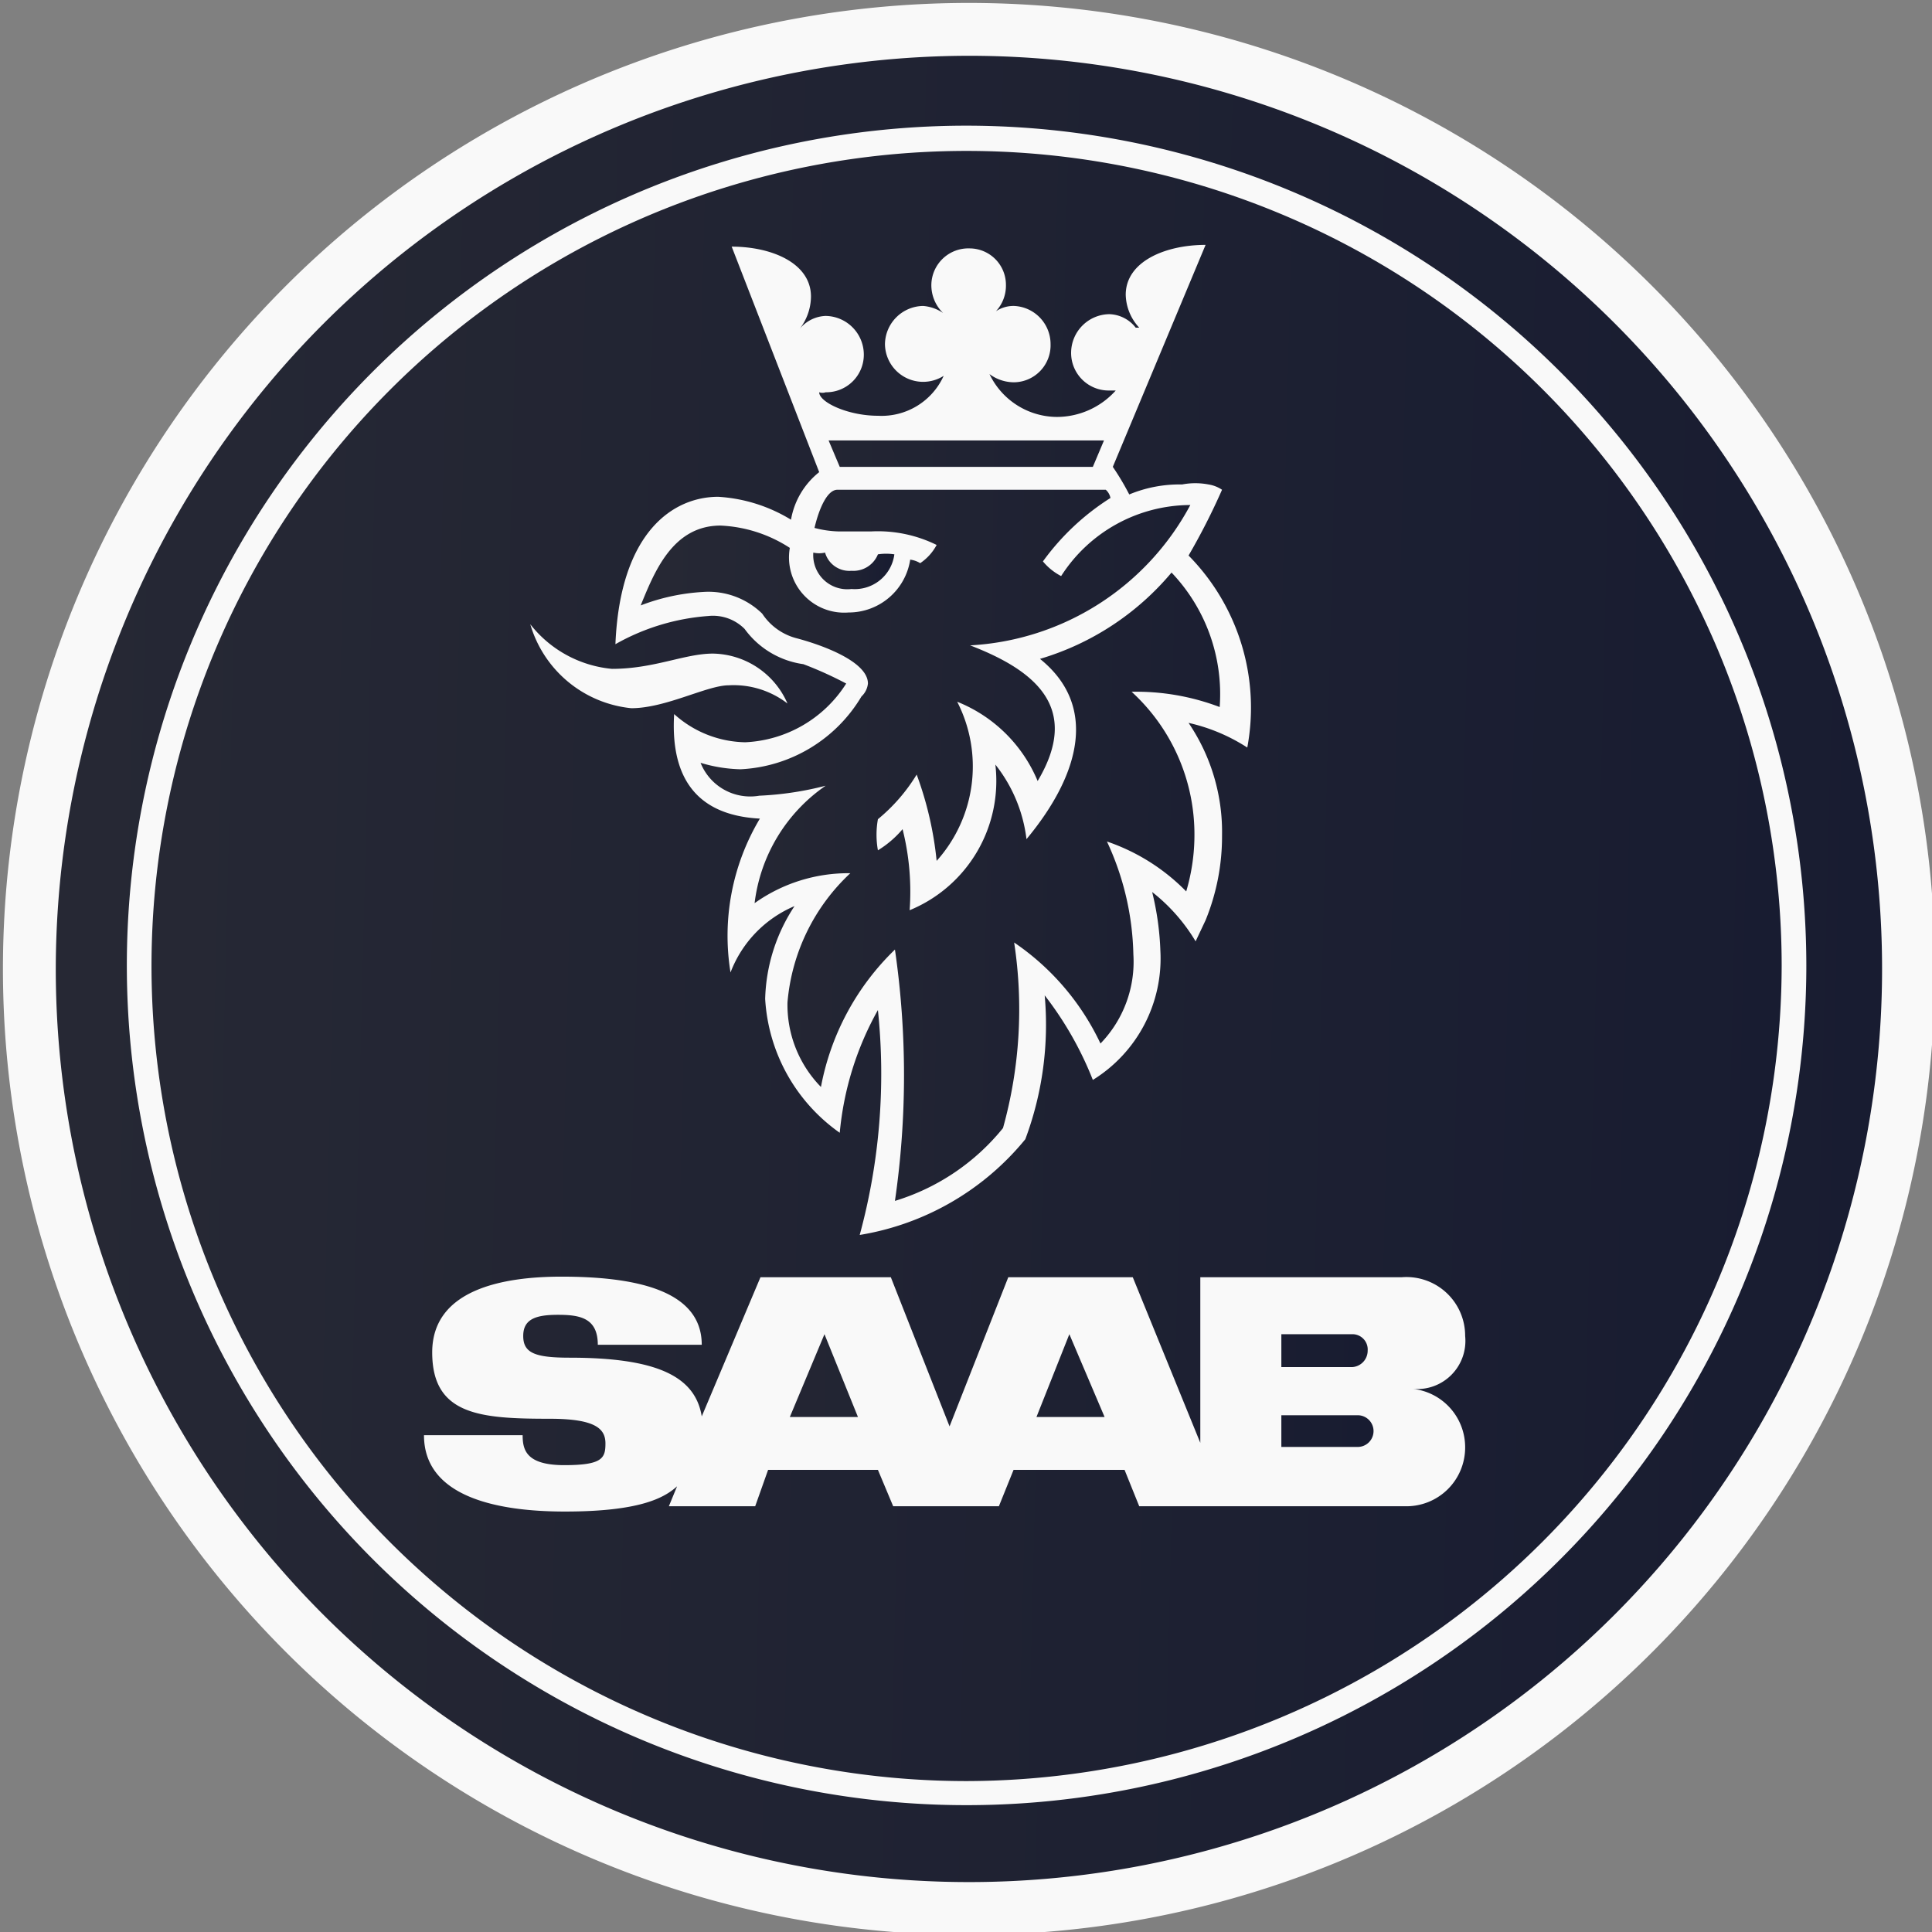 <svg xmlns="http://www.w3.org/2000/svg" xmlns:xlink="http://www.w3.org/1999/xlink" viewBox="0 0 32.9 32.9"><rect x="0" y="0" width="32.9" height="32.9" fill="#808080" stroke="none"/><defs><style>.a{fill:none;}.b{clip-path:url(#a);}.c{fill:#f9f9f9;}.c,.d,.e,.f,.g{fill-rule:evenodd;}.d{fill:url(#b);}.e{fill:url(#c);}.f{fill:url(#d);}.g{fill:url(#e);}</style><clipPath id="a" transform="translate(-0.05 -0.05)"><rect class="a" width="33" height="33"/></clipPath><linearGradient id="b" x1="1.09" y1="-133.1" x2="32.42" y2="-133.87" gradientTransform="matrix(1, 0, 0, -1, 0, -116.98)" gradientUnits="userSpaceOnUse"><stop offset="0" stop-color="#262834"/><stop offset="1" stop-color="#181c31"/></linearGradient><linearGradient id="c" x1="2.74" y1="-133.14" x2="30.72" y2="-133.83" xlink:href="#b"/><linearGradient id="d" x1="13.88" y1="-126.74" x2="15.26" y2="-126.81" xlink:href="#b"/><linearGradient id="e" x1="11.13" y1="-132.95" x2="23.57" y2="-133.17" xlink:href="#b"/></defs><title>Ресурс 27</title><g class="b"><path class="c" d="M33,16.49A16.45,16.45,0,1,0,16.52,33,16.44,16.44,0,0,0,33,16.49Z" transform="translate(-0.05 -0.05)"/><path class="d" d="M16.52,1A15.55,15.55,0,1,1,1,16.49,15.57,15.57,0,0,1,16.52,1Z" transform="translate(-0.05 -0.05)"/><path class="c" d="M16.52,2.19a14.3,14.3,0,1,0,14.29,14.3A14.31,14.31,0,0,0,16.52,2.19Z" transform="translate(-0.05 -0.05)"/><path class="e" d="M16.52,30.38A13.88,13.88,0,1,1,30.39,16.49,13.91,13.91,0,0,1,16.52,30.38Z" transform="translate(-0.05 -0.05)"/><path class="c" d="M9.08,10.68a2,2,0,0,0,1.72,1.43c.59,0,1.29-.39,1.66-.39a1.5,1.5,0,0,1,1,.31,1.41,1.41,0,0,0-1.27-.85c-.48,0-1,.26-1.72.26A2,2,0,0,1,9.08,10.68Z" transform="translate(-0.05 -0.05)"/><path class="c" d="M14,8.09a1.32,1.32,0,0,0-.48.81,2.68,2.68,0,0,0-1.24-.39c-.76,0-1.67.59-1.75,2.51a3.76,3.76,0,0,1,1.58-.48.76.76,0,0,1,.62.22,1.49,1.49,0,0,0,1,.6,6.45,6.45,0,0,1,.73.33,2.15,2.15,0,0,1-1.72,1,1.85,1.85,0,0,1-1.21-.48c-.06,1,.31,1.72,1.46,1.78a3.89,3.89,0,0,0-.5,2.62,2,2,0,0,1,1.09-1.13,3,3,0,0,0-.5,1.58,3,3,0,0,0,1.27,2.28A5.25,5.25,0,0,1,15,17.25a10.45,10.45,0,0,1-.31,3.83,4.6,4.6,0,0,0,2.82-1.63A5.57,5.57,0,0,0,17.84,17a5.83,5.83,0,0,1,.82,1.44,2.43,2.43,0,0,0,1.15-2.2,4.85,4.85,0,0,0-.14-1,3.06,3.06,0,0,1,.74.84l.17-.36a3.77,3.77,0,0,0,.28-1.44,3.31,3.31,0,0,0-.57-1.92,3.08,3.08,0,0,1,1,.42,3.69,3.69,0,0,0-1-3.27,11.17,11.17,0,0,0,.57-1.12.57.57,0,0,0-.23-.09,1.19,1.19,0,0,0-.45,0,2.23,2.23,0,0,0-.9.17A4.43,4.43,0,0,0,19,8l1.58-3.78c-.68,0-1.36.28-1.36.85a.85.85,0,0,0,.23.56s0,0-.06,0h0a.59.59,0,0,0-.45-.23.66.66,0,0,0-.65.65.64.64,0,0,0,.65.65s.09,0,.11,0a1.35,1.35,0,0,1-1,.45,1.28,1.28,0,0,1-1.15-.73.7.7,0,0,0,.42.14.63.63,0,0,0,.62-.65.65.65,0,0,0-.62-.65.54.54,0,0,0-.31.09.64.64,0,0,0,.17-.45.62.62,0,0,0-.62-.62.63.63,0,0,0-.65.62.66.66,0,0,0,.2.48.7.7,0,0,0-.34-.12.66.66,0,0,0-.65.65.65.65,0,0,0,1,.54A1.16,1.16,0,0,1,15,7.13c-.51,0-1-.23-1-.4a.17.17,0,0,0,.11,0,.64.64,0,0,0,.65-.65.66.66,0,0,0-.65-.65.6.6,0,0,0-.45.23h0s0,0,0,0a.91.91,0,0,0,.2-.56c0-.57-.67-.85-1.35-.85ZM9.61,21.79c-1,0-2.2.22-2.2,1.29s.82,1.13,2,1.13c.78,0,.95.17.95.42s-.05.37-.7.37-.71-.26-.71-.51H7.27c0,1,1.13,1.3,2.4,1.3s1.69-.23,1.91-.43l-.14.34h1.47l.22-.62H15l.26.62h1.8l.25-.62H19.2l.25.62H24a1,1,0,0,0,1-1,1,1,0,0,0-.9-1A.82.82,0,0,0,25,22.8a1,1,0,0,0-1.08-1H20.49v2.82l-1.15-2.82H17.22l-1,2.54-1-2.54H13l-1,2.37c-.11-.68-.76-1-2.25-1-.59,0-.79-.08-.79-.37s.22-.36.59-.36.68.05.68.51H12C12,22,10.82,21.79,9.61,21.79Z" transform="translate(-0.05 -0.05)"/><path class="f" d="M15,9.49a.92.92,0,0,1,.28,0,.68.68,0,0,1-.73.59.58.58,0,0,1-.65-.62.44.44,0,0,0,.2,0,.43.43,0,0,0,.45.31A.45.45,0,0,0,15,9.49Z" transform="translate(-0.05 -0.05)"/><path class="g" d="M13.5,9.38a.94.94,0,0,0,1,1.1,1.06,1.06,0,0,0,1.05-.9.44.44,0,0,1,.17.06A.86.86,0,0,0,16,9.33a2.26,2.26,0,0,0-1.12-.23c-.2,0-.37,0-.54,0a1.77,1.77,0,0,1-.42-.06c.08-.34.22-.65.39-.65h4.57a.25.25,0,0,1,.08.14,4.17,4.17,0,0,0-1.15,1.08,1,1,0,0,0,.31.25,2.62,2.62,0,0,1,2.2-1.21,4.53,4.53,0,0,1-3.75,2.39c1.12.43,1.89,1.07,1.15,2.31A2.48,2.48,0,0,0,16.35,12,2.41,2.41,0,0,1,16,14.71a5.92,5.92,0,0,0-.34-1.47A3,3,0,0,1,15,14a1.49,1.49,0,0,0,0,.53,1.74,1.74,0,0,0,.42-.36,4.36,4.36,0,0,1,.12,1.38A2.38,2.38,0,0,0,17,13.07a2.53,2.53,0,0,1,.53,1.27c.93-1.12,1.21-2.28.23-3.07A4.64,4.64,0,0,0,20,9.8a3,3,0,0,1,.82,2.29,4,4,0,0,0-1.5-.26,3.29,3.29,0,0,1,1.07,2.4,3.38,3.38,0,0,1-.14,1,3.44,3.44,0,0,0-1.35-.85,4.76,4.76,0,0,1,.45,1.92,2,2,0,0,1-.56,1.52,4.29,4.29,0,0,0-1.47-1.72,7.54,7.54,0,0,1-.19,3.16,3.78,3.78,0,0,1-1.84,1.24,14.91,14.91,0,0,0,0-4.28,4.37,4.37,0,0,0-1.26,2.34,2,2,0,0,1-.57-1.44,3.4,3.4,0,0,1,1.07-2.2,2.75,2.75,0,0,0-1.63.51,2.84,2.84,0,0,1,1.21-2,5.46,5.46,0,0,1-1.13.17.91.91,0,0,1-1-.56,2.54,2.54,0,0,0,.68.11,2.54,2.54,0,0,0,2.06-1.24.35.35,0,0,0,.11-.22c0-.37-.76-.65-1.21-.77a1,1,0,0,1-.59-.42,1.31,1.31,0,0,0-1-.37,3.5,3.5,0,0,0-1.07.23C11.19,9.8,11.5,9,12.32,9A2.35,2.35,0,0,1,13.5,9.38Zm4.2,14.8.56-1.41.6,1.41Zm-4.2,0,.59-1.41.57,1.41Zm9.58-.85H21.87v-.56h1.21a.26.26,0,0,1,.26.28A.28.28,0,0,1,23.08,23.33Zm-1.21,1.36v-.54h1.3a.27.27,0,0,1,0,.54ZM18.66,8H14.35l-.19-.45h4.69Z" transform="translate(-0.05 -0.05)"/></g></svg>